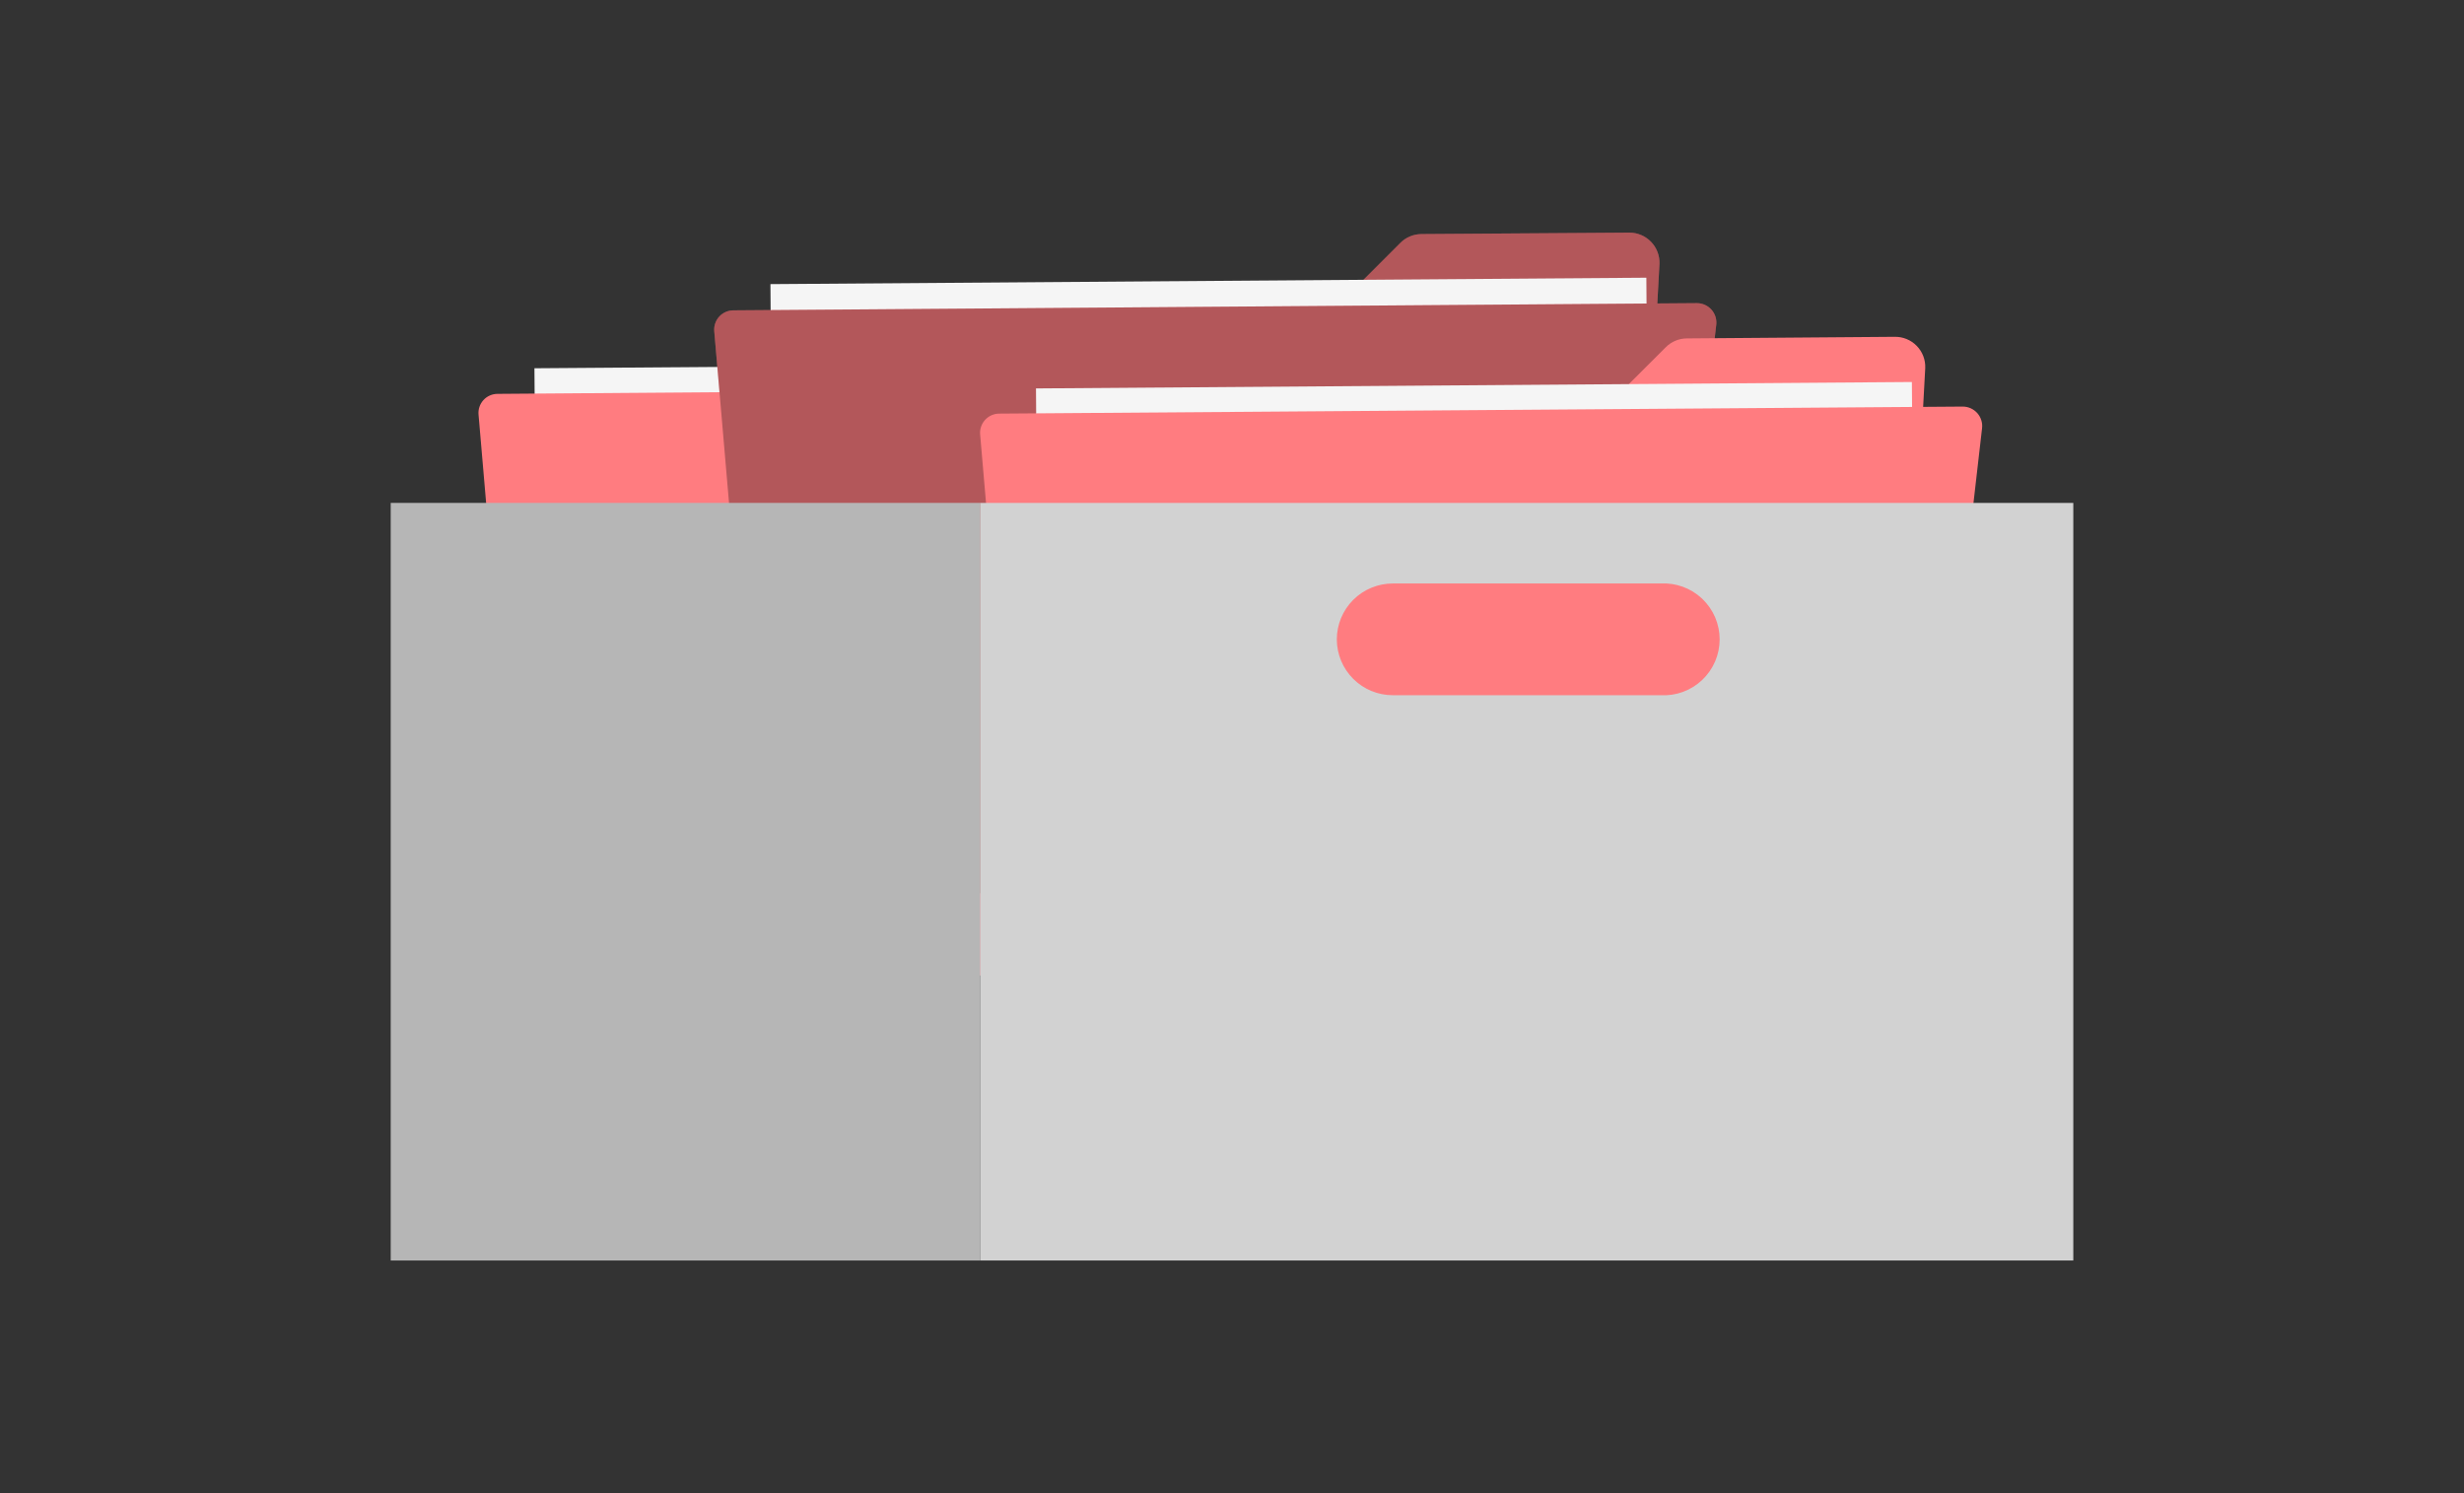 <svg width="165" height="100" viewBox="0 0 165 100" fill="none" xmlns="http://www.w3.org/2000/svg">
<rect x="0" y="0" width="165" height="100" fill="#333333" stroke="none"/>
<path d="M95.324 23.292L93.709 53.126C93.679 53.638 93.456 54.119 93.084 54.472C92.713 54.826 92.222 55.025 91.709 55.03L38.029 55.428C37.495 55.428 36.983 55.218 36.602 54.844C36.221 54.47 36.002 53.961 35.993 53.428L35.824 30.196C35.824 29.662 36.036 29.148 36.413 28.769C36.79 28.39 37.302 28.175 37.836 28.172H70.852C71.384 28.166 71.894 27.955 72.274 27.582L77.973 21.882C78.346 21.507 78.853 21.294 79.383 21.292L93.3 21.195C93.573 21.192 93.844 21.244 94.096 21.349C94.348 21.454 94.575 21.61 94.765 21.806C94.955 22.003 95.102 22.236 95.198 22.491C95.294 22.747 95.337 23.019 95.324 23.292Z" fill="#FF7C80"/>
<path opacity="0.3" d="M95.324 23.292L93.709 53.126C93.679 53.638 93.456 54.119 93.084 54.472C92.713 54.826 92.222 55.025 91.709 55.03L38.029 55.428C37.495 55.428 36.983 55.218 36.602 54.844C36.221 54.47 36.002 53.961 35.993 53.428L35.824 30.196C35.824 29.662 36.036 29.148 36.413 28.769C36.79 28.39 37.302 28.175 37.836 28.172H70.852C71.384 28.166 71.894 27.955 72.274 27.582L77.973 21.882C78.346 21.507 78.853 21.294 79.383 21.292L93.3 21.195C93.573 21.192 93.844 21.244 94.096 21.349C94.348 21.454 94.575 21.61 94.765 21.806C94.955 22.003 95.102 22.236 95.198 22.491C95.294 22.747 95.337 23.019 95.324 23.292Z" fill="black"/>
<path d="M36.044 59.713L94.699 59.283L94.442 24.233L35.788 24.663L36.044 59.713Z" fill="#F5F5F5"/>
<path d="M99.136 27.342L94.93 63.924C94.901 64.246 94.755 64.547 94.52 64.769C94.285 64.99 93.976 65.119 93.653 65.129L36.491 65.539C36.16 65.546 35.84 65.424 35.597 65.199C35.354 64.974 35.208 64.664 35.19 64.334L32.045 27.776C32.028 27.599 32.048 27.419 32.105 27.25C32.162 27.081 32.253 26.926 32.373 26.794C32.494 26.662 32.64 26.557 32.804 26.486C32.967 26.414 33.144 26.378 33.322 26.378L97.846 25.896C98.029 25.897 98.21 25.936 98.376 26.011C98.543 26.086 98.692 26.195 98.814 26.332C98.935 26.468 99.027 26.629 99.082 26.803C99.138 26.977 99.156 27.161 99.136 27.342Z" fill="#FF7C80"/>
<path d="M111.125 17.665L109.51 47.499C109.48 48.011 109.256 48.491 108.885 48.845C108.514 49.198 108.022 49.398 107.51 49.403L53.83 49.788C53.566 49.791 53.303 49.742 53.058 49.644C52.813 49.546 52.589 49.401 52.4 49.216C52.211 49.031 52.06 48.811 51.956 48.568C51.852 48.325 51.797 48.064 51.794 47.8L51.625 24.569C51.623 24.304 51.674 24.041 51.775 23.795C51.875 23.55 52.023 23.326 52.21 23.138C52.397 22.95 52.62 22.801 52.864 22.699C53.109 22.597 53.372 22.545 53.637 22.545H86.653C87.184 22.547 87.695 22.339 88.074 21.966L93.774 16.267C94.147 15.891 94.654 15.679 95.183 15.677L109.101 15.58C109.372 15.578 109.641 15.631 109.891 15.736C110.142 15.841 110.368 15.996 110.557 16.191C110.747 16.385 110.894 16.616 110.992 16.87C111.089 17.123 111.135 17.393 111.125 17.665Z" fill="#FF7C80"/>
<path opacity="0.3" d="M111.125 17.665L109.51 47.499C109.48 48.011 109.256 48.491 108.885 48.845C108.514 49.198 108.022 49.398 107.51 49.403L53.83 49.788C53.566 49.791 53.303 49.742 53.058 49.644C52.813 49.546 52.589 49.401 52.4 49.216C52.211 49.031 52.06 48.811 51.956 48.568C51.852 48.325 51.797 48.064 51.794 47.8L51.625 24.569C51.623 24.304 51.674 24.041 51.775 23.795C51.875 23.55 52.023 23.326 52.21 23.138C52.397 22.95 52.62 22.801 52.864 22.699C53.109 22.597 53.372 22.545 53.637 22.545H86.653C87.184 22.547 87.695 22.339 88.074 21.966L93.774 16.267C94.147 15.891 94.654 15.679 95.183 15.677L109.101 15.58C109.372 15.578 109.641 15.631 109.891 15.736C110.142 15.841 110.368 15.996 110.557 16.191C110.747 16.385 110.894 16.616 110.992 16.87C111.089 17.123 111.135 17.393 111.125 17.665Z" fill="black"/>
<path d="M51.849 54.078L110.504 53.648L110.247 18.598L51.592 19.028L51.849 54.078Z" fill="#F5F5F5"/>
<path d="M114.932 21.712L110.714 58.294C110.696 58.62 110.553 58.927 110.316 59.151C110.078 59.375 109.764 59.5 109.437 59.499L52.275 59.921C51.945 59.925 51.626 59.802 51.384 59.578C51.142 59.354 50.995 59.045 50.974 58.716L47.829 22.182C47.814 22.004 47.836 21.825 47.894 21.656C47.952 21.486 48.044 21.331 48.166 21.2C48.287 21.068 48.434 20.964 48.598 20.892C48.762 20.821 48.939 20.784 49.118 20.785L113.63 20.303C113.811 20.302 113.989 20.339 114.155 20.411C114.32 20.483 114.469 20.589 114.591 20.721C114.714 20.854 114.807 21.011 114.866 21.181C114.924 21.352 114.947 21.533 114.932 21.712Z" fill="#FF7C80"/>
<path opacity="0.3" d="M114.932 21.712L110.714 58.294C110.696 58.62 110.553 58.927 110.316 59.151C110.078 59.375 109.764 59.5 109.437 59.499L52.275 59.921C51.945 59.925 51.626 59.802 51.384 59.578C51.142 59.354 50.995 59.045 50.974 58.716L47.829 22.182C47.814 22.004 47.836 21.825 47.894 21.656C47.952 21.486 48.044 21.331 48.166 21.2C48.287 21.068 48.434 20.964 48.598 20.892C48.762 20.821 48.939 20.784 49.118 20.785L113.63 20.303C113.811 20.302 113.989 20.339 114.155 20.411C114.32 20.483 114.469 20.589 114.591 20.721C114.714 20.854 114.807 21.011 114.866 21.181C114.924 21.352 114.947 21.533 114.932 21.712Z" fill="black"/>
<path d="M128.922 24.654L127.308 54.476C127.28 54.989 127.058 55.474 126.687 55.829C126.315 56.185 125.822 56.386 125.308 56.392L71.628 56.777C71.093 56.78 70.578 56.572 70.197 56.197C69.815 55.822 69.598 55.312 69.591 54.777L69.398 31.558C69.398 31.023 69.61 30.51 69.987 30.131C70.364 29.751 70.876 29.537 71.411 29.534H104.426C104.691 29.537 104.953 29.486 105.198 29.384C105.442 29.283 105.663 29.133 105.848 28.943L111.547 23.256C111.92 22.88 112.427 22.668 112.957 22.665L126.874 22.557C127.148 22.552 127.421 22.603 127.675 22.707C127.929 22.811 128.159 22.966 128.351 23.163C128.543 23.359 128.693 23.593 128.791 23.849C128.889 24.105 128.934 24.379 128.922 24.654Z" fill="#FF7C80"/>
<path d="M69.63 61.065L128.285 60.635L128.028 25.584L69.374 26.014L69.63 61.065Z" fill="#F5F5F5"/>
<path d="M132.725 28.701L128.52 65.282C128.482 65.596 128.332 65.884 128.097 66.095C127.862 66.305 127.558 66.424 127.243 66.427L70.069 66.849C69.74 66.853 69.423 66.729 69.183 66.505C68.942 66.28 68.798 65.972 68.779 65.644L65.635 29.11C65.618 28.932 65.638 28.752 65.695 28.583C65.751 28.413 65.843 28.257 65.963 28.124C66.083 27.991 66.229 27.885 66.393 27.812C66.556 27.739 66.733 27.701 66.912 27.701L131.424 27.23C131.61 27.229 131.794 27.267 131.964 27.343C132.134 27.419 132.286 27.53 132.41 27.669C132.533 27.809 132.625 27.973 132.679 28.151C132.734 28.328 132.75 28.516 132.725 28.701Z" fill="#FF7C80"/>
<path d="M65.625 33.68V84.42H138.837V33.68H65.625ZM89.519 42.825C89.519 41.831 89.914 40.878 90.617 40.175C91.319 39.473 92.272 39.078 93.266 39.078H111.196C111.705 39.049 112.215 39.124 112.694 39.299C113.173 39.474 113.611 39.745 113.982 40.095C114.352 40.446 114.648 40.868 114.85 41.336C115.051 41.804 115.155 42.309 115.155 42.819C115.155 43.329 115.051 43.834 114.85 44.302C114.648 44.77 114.352 45.193 113.982 45.543C113.611 45.893 113.173 46.164 112.694 46.339C112.215 46.514 111.705 46.589 111.196 46.56H93.266C92.275 46.56 91.323 46.167 90.621 45.467C89.918 44.767 89.522 43.817 89.519 42.825Z" fill="#D2D2D2"/>
<path d="M26.164 33.68V84.42H65.626V33.68H26.164Z" fill="#B6B6B6"/>
</svg>
